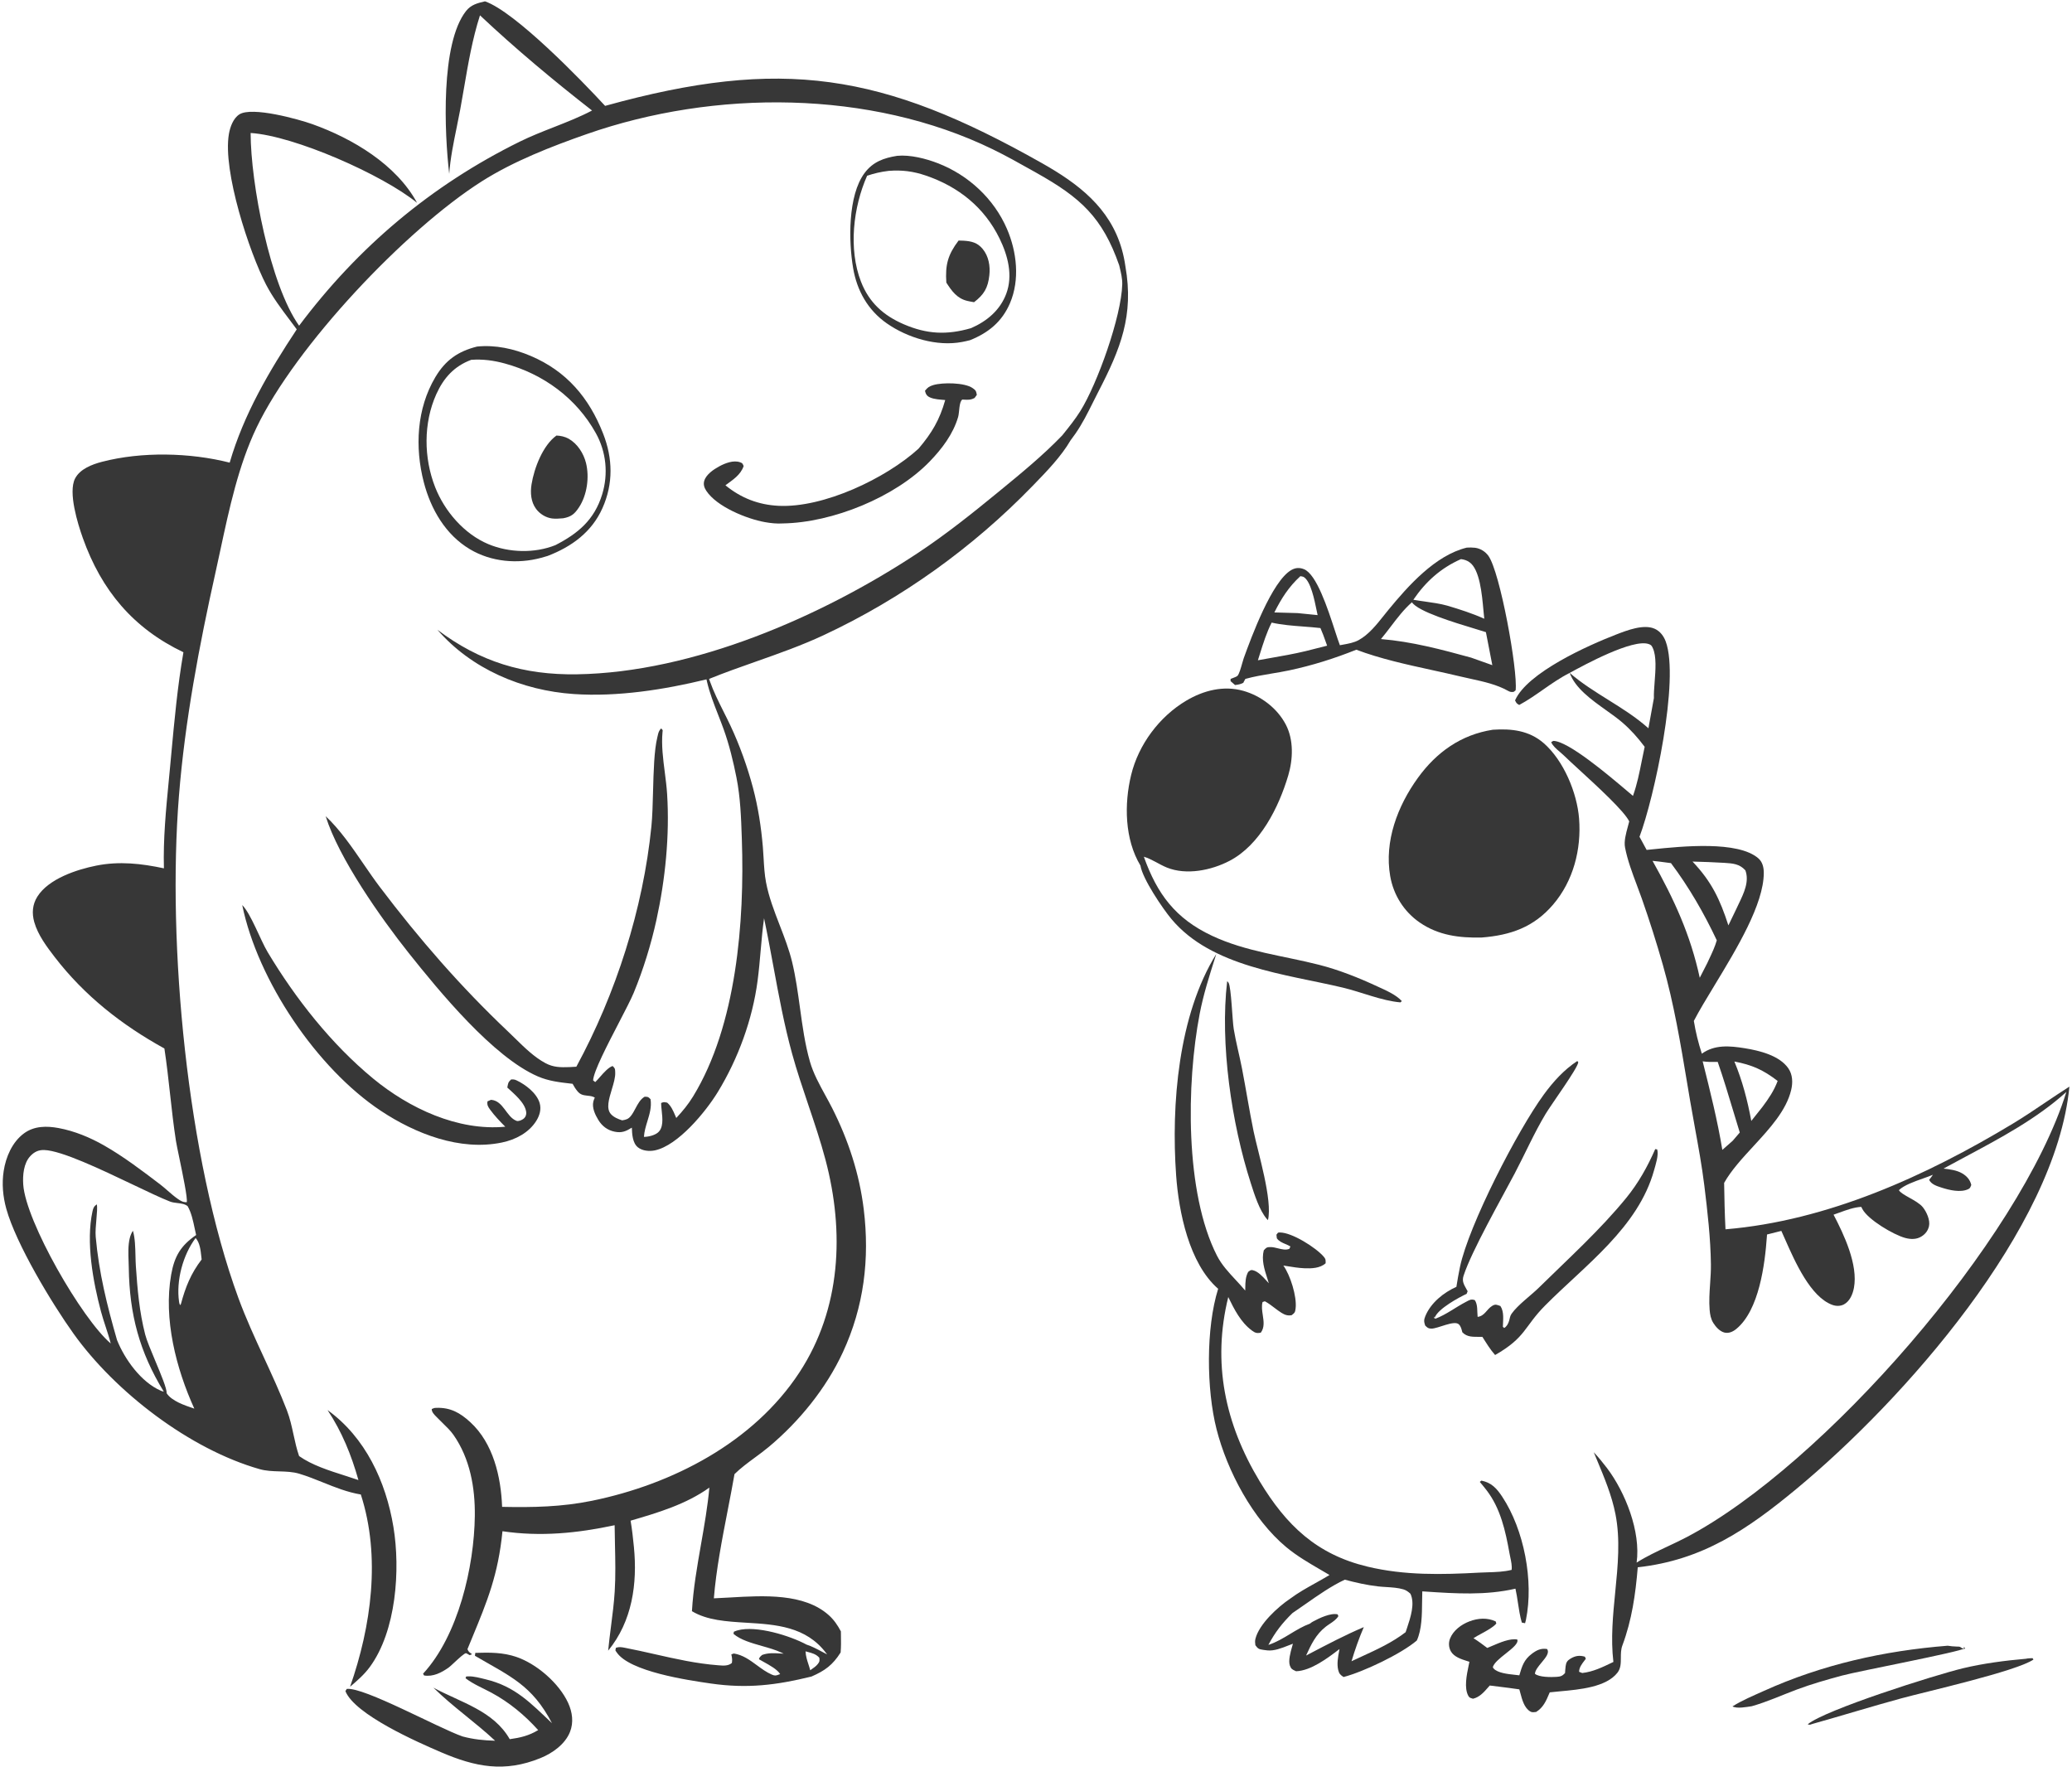 <?xml version="1.0" encoding="UTF-8"?> <svg xmlns="http://www.w3.org/2000/svg" width="706" height="602" viewBox="0 0 706 602" fill="none"><g clip-path="url(#clip0_1390_7054)"><path d="M690.317 565.195C691.025 565.019 691.821 565.037 692.551 564.99L692.87 565.463C687.123 569.446 655.99 576.455 647.821 578.69C637.718 581.453 627.712 584.544 617.628 587.381C616.87 587.613 616.715 587.817 615.947 587.531C621.793 582.612 659.469 570.672 668.936 568.415C675.852 566.766 683.236 565.811 690.317 565.195Z" fill="#373737"></path><path d="M663.636 560.751C664.682 560.911 665.671 561.025 666.731 561.041C667.942 561.06 667.724 561.047 668.615 561.648L669.537 561.657L669.319 561.905L669.077 561.117L669.578 561.607C667.48 562.966 633.419 569.358 627.577 570.942C622.453 572.331 617.27 573.806 612.297 575.664C607.169 577.581 602.174 579.869 596.9 581.365C595.105 581.621 591.875 582.282 590.311 581.427C593.667 579.318 597.421 577.775 601.027 576.145C620.913 567.155 641.965 562.474 663.636 560.751Z" fill="#373737"></path><path d="M418.137 334.337C418.348 334.522 418.467 334.603 418.621 334.873C419.541 336.494 419.892 347.699 420.374 350.627C421.12 355.16 422.332 359.622 423.203 364.135C424.573 371.238 425.683 378.402 427.142 385.484C428.595 392.534 433.688 409.025 432.032 415.737C431.909 415.611 431.778 415.493 431.663 415.36C429.071 412.344 427.392 406.893 426.185 403.139C419.618 382.72 415.646 355.635 418.137 334.337Z" fill="#373737"></path><path d="M266.785 178.348C264.778 178.491 262.611 178.262 260.631 177.907C254.452 176.801 244.208 172.665 240.635 167.199C239.967 166.177 239.603 165.066 239.957 163.849C240.598 161.651 243.181 159.933 245.082 158.899C247.073 157.818 249.935 156.692 252.2 157.518C253.124 157.855 252.979 157.984 253.388 158.796C252.333 161.884 249.681 163.485 247.177 165.357C252.482 169.702 258.449 172.013 265.288 172.349C280.623 173.104 301.82 163.027 312.97 152.883C317.517 147.536 320.152 143.08 322.071 136.306C320.414 136.146 318.425 136.104 316.884 135.418C315.78 134.928 315.423 134.25 315.172 133.153C316.017 132.038 316.67 131.609 318.029 131.201C321.166 130.262 328.668 130.331 331.381 132.22C332.53 133.02 332.593 133.248 332.84 134.535L332.086 135.591C330.779 136.297 329.878 136.241 328.448 136.174L327.902 136.144C326.742 136.851 326.926 140.514 326.469 142.078C324.756 147.926 320.96 152.917 316.784 157.239C304.986 169.448 283.666 178.067 266.785 178.348Z" fill="#373737"></path><path d="M82.537 308.39C85.486 311.319 88.728 320.291 91.202 324.422C100.673 340.241 112.894 355.755 127.136 367.496C139.412 377.615 155.972 385.429 172.162 383.912C170.387 382.133 168.48 380.137 167.009 378.107C166.28 377.101 165.911 376.534 166.098 375.27L167.294 374.746C171.555 375.03 172.484 380.565 175.977 381.903C176.642 382.158 177.685 381.684 178.231 381.314C179.059 380.752 179.414 379.826 179.286 378.856C178.864 375.667 175.072 372.641 172.856 370.564C173.144 369.117 173.076 368.81 174.132 367.817C174.834 367.75 175.328 367.795 175.975 368.097C179.031 369.525 182.878 372.454 183.876 375.84C184.497 377.949 183.881 380.064 182.752 381.881C180.203 385.982 175.63 388.333 171.023 389.292C156.714 392.27 141.51 386.284 129.754 378.485C107.991 364.046 87.809 334.122 82.537 308.39Z" fill="#373737"></path><path d="M537.445 361.523L537.773 361.944C537.566 364.02 528.612 376.263 526.635 379.558C522.685 386.141 519.646 393.131 516.073 399.909C511.541 408.506 501.437 426.243 498.695 434.656C498.059 436.609 498.831 437.727 499.754 439.404L500.072 439.97L499.728 440.857C496.986 442.119 490.156 445.889 488.963 448.755C488.886 448.94 488.864 449.144 488.815 449.339L488.877 448.535L488.591 449.026L489.08 449.336C492.783 447.932 495.987 445.418 499.492 443.599C500.753 442.945 501.169 442.56 502.518 442.991C503.592 444.612 503.265 446.807 503.479 448.703C505.927 448.398 506.525 446.114 508.445 444.951C509.6 444.252 510.075 444.612 511.242 445.005C512.565 447.009 512.138 449.731 512.078 452.079L512.533 452.494C513.443 451.946 513.915 450.998 514.216 449.999C514.485 449.107 514.492 448.415 515.065 447.61C517.222 444.579 521.598 441.446 524.327 438.764C534.358 428.908 545.212 419.083 554.096 408.196C558.273 403.077 561.342 397.568 563.991 391.537L564.661 391.645C565.224 393.586 564.142 396.77 563.603 398.721C558.202 418.251 540.072 431.121 526.46 444.847C519.24 452.127 519.986 455.661 509.432 461.702C507.748 459.797 506.461 457.665 505.109 455.522L504.312 455.51C502.06 455.469 499.956 455.714 498.273 453.959C497.992 452.974 497.849 452.051 497.122 451.289C495.581 449.675 489.884 452.763 487.677 452.705C486.573 452.677 486.355 452.358 485.601 451.648C485.176 450.34 485.127 449.742 485.658 448.447C487.516 443.919 491.914 440.389 496.242 438.474C496.595 436.216 496.988 433.958 497.458 431.722C500.463 417.408 517.053 385.229 526.025 372.956C529.222 368.582 532.892 364.507 537.445 361.523Z" fill="#373737"></path><path d="M161.955 563.192C166.79 563.032 171.441 562.996 176.075 564.615C182.965 567.023 190.509 573.549 193.58 580.232C195.023 583.373 195.516 586.877 194.205 590.154C192.531 594.34 188.245 597.37 184.194 599.024C171.877 604.051 161.968 602.058 150.293 597.052C142.155 593.563 120.895 584.218 117.693 576.224L118.147 575.473C123.936 574.738 149.604 588.918 157.63 591.674C161.348 592.669 164.863 593.02 168.699 593.125C161.937 586.788 154.287 581.567 147.677 575.04C156.875 580.055 168.118 582.831 173.684 592.599C177.316 592.091 180.209 591.417 183.375 589.5C178.759 584.383 173.537 580.05 167.463 576.769C164.574 575.209 161.212 573.841 158.629 571.832L158.84 571.238C159.069 571.223 159.298 571.204 159.527 571.195C161.43 571.117 163.649 571.759 165.493 572.202C175.547 574.614 180.836 580.322 188.078 587.151C181.254 574.078 173.751 571.174 161.82 564.177L161.955 563.192Z" fill="#373737"></path><path fill-rule="evenodd" clip-rule="evenodd" d="M499.787 186.593C500.702 186.535 501.665 186.532 502.577 186.641C504.38 186.857 506.059 187.906 507.129 189.365C511.129 194.819 517.213 228.5 516.427 235.218L515.758 235.744C514.966 235.839 514.556 235.797 513.853 235.4C510.009 233.233 505.526 232.254 501.142 231.296L501.142 231.296C499.979 231.043 498.824 230.79 497.689 230.518C494.464 229.742 491.182 229.025 487.884 228.304L487.884 228.304L487.884 228.304L487.884 228.304C479.163 226.397 470.329 224.465 462.138 221.378C454.729 224.348 447.149 226.744 439.335 228.404C437.373 228.821 435.396 229.151 433.419 229.48C430.37 229.989 427.323 230.497 424.335 231.325L423.753 232.395L423.643 232.658C422.68 233.159 421.89 233.279 420.819 233.415L419.301 232.09L419.306 231.335C419.458 231.267 419.69 231.179 419.952 231.081L419.952 231.081L419.952 231.081L419.952 231.081C420.592 230.84 421.407 230.533 421.653 230.277C422.223 229.677 422.808 227.606 423.27 225.969C423.468 225.265 423.644 224.641 423.787 224.249C426.347 217.202 433.406 197.901 440.064 194.188C441.458 193.412 442.806 193.351 444.278 193.929C448.581 195.62 452.372 207.262 454.853 214.877L454.853 214.877L454.853 214.877L454.853 214.877L454.853 214.878C455.515 216.91 456.083 218.655 456.543 219.847C456.868 219.786 457.199 219.727 457.535 219.667L457.536 219.667L457.537 219.667L457.537 219.667L457.537 219.667C459.385 219.337 461.358 218.986 462.962 218.097C466.369 216.211 469.009 212.891 471.487 209.776L471.487 209.776C472.01 209.117 472.527 208.467 473.042 207.843C479.812 199.626 489.035 189.203 499.787 186.593ZM443.079 196.322C443.164 196.338 443.251 196.352 443.338 196.366C443.679 196.42 444.025 196.475 444.32 196.671C446.609 198.191 447.853 204.255 448.603 207.911L448.603 207.911C448.736 208.559 448.853 209.131 448.958 209.589L442.123 208.902L434.217 208.678C436.618 203.892 439.108 199.973 443.079 196.322ZM444.145 213.486C440.495 213.211 436.837 212.935 433.291 212.144C431.565 215.553 430.415 219.226 429.271 222.876C429.051 223.576 428.832 224.276 428.609 224.973C430.015 224.715 431.429 224.468 432.845 224.22L432.846 224.22L432.847 224.22C436.844 223.521 440.864 222.818 444.783 221.879L452.193 220.008C452.024 219.542 451.858 219.074 451.692 218.605C451.141 217.054 450.588 215.497 449.918 214C448.008 213.778 446.077 213.632 444.145 213.486ZM497.808 190.509C498.908 190.656 499.762 190.917 500.691 191.56C504.195 193.984 504.961 202.469 505.458 207.972L505.458 207.972C505.556 209.065 505.644 210.041 505.741 210.828C501.63 208.984 497.426 207.639 493.111 206.359C490.702 205.692 488.12 205.328 485.562 204.968C484.216 204.779 482.876 204.59 481.572 204.359C485.798 198.161 490.945 193.536 497.808 190.509ZM502.661 214.272C495.512 212.111 483.146 208.373 481.096 205.21C478.352 207.614 476.103 210.57 473.867 213.51C472.772 214.949 471.68 216.385 470.535 217.749C481.009 218.605 491.147 221.299 501.249 224.074L508.486 226.647L506.3 215.395C505.405 215.101 504.145 214.721 502.661 214.272Z" fill="#373737"></path><path fill-rule="evenodd" clip-rule="evenodd" d="M319.614 55.64C315.497 54.041 310.132 52.67 305.704 53.092C301.139 53.822 297.441 55.128 294.592 58.95C288.837 66.668 289.147 82.334 290.692 91.383C292.001 99.045 295.714 105.688 302.186 110.196C309.245 115.113 319.226 118.149 327.796 116.521C328.706 116.348 329.61 116.153 330.506 115.918C336.745 113.422 341.411 109.649 344.125 103.324C347.555 95.329 346.475 85.798 343.093 77.958C338.678 67.724 329.971 59.664 319.614 55.64ZM315.448 59.815C311.146 58.352 307.349 57.87 302.811 58.221C300.177 58.529 297.966 59.047 295.459 59.877C290.717 70.576 289.037 84.852 293.368 95.978C296.137 103.093 301.016 107.496 307.931 110.48C315.835 113.89 322.606 114.205 330.876 111.809C336.246 109.465 340.76 105.725 342.868 100.08C345.209 93.811 343.402 87.04 340.577 81.254C335.399 70.65 326.565 63.594 315.448 59.815Z" fill="#373737"></path><path d="M326.619 81.964C327.175 81.969 327.73 81.974 328.284 82.009C331.002 82.185 333.027 82.643 334.836 84.83C336.874 87.292 337.449 90.653 337.108 93.764C336.629 98.124 335.293 100.359 331.892 102.97C331.129 102.84 330.366 102.707 329.612 102.53C326.103 101.709 324.309 99.183 322.448 96.299C322.041 90.22 322.962 86.809 326.619 81.964Z" fill="#373737"></path><path d="M388.587 294.931C383.188 285.962 383.022 273.974 385.408 264.098C387.919 253.706 395.029 244.179 404.204 238.732C410.074 235.248 416.923 233.491 423.642 235.394C429.657 237.098 435.208 241.314 438.124 246.901C440.842 252.109 440.582 258.708 438.956 264.196C435.745 275.035 429.364 287.871 418.958 293.312C412.743 296.562 404.211 298.29 397.589 295.602C394.89 294.507 392.542 292.752 389.746 291.912C394.274 304.626 400.528 313.002 412.96 318.843C424.54 324.285 437.156 325.61 449.411 328.732C456.261 330.477 462.907 333.136 469.311 336.108C472.042 337.374 475.597 338.849 477.65 341.103L477.18 341.545C470.691 340.976 463.907 338.027 457.517 336.508C438.138 331.899 412.818 329.503 399.162 313.163C396.149 309.559 389.302 299.447 388.587 294.931Z" fill="#373737"></path><path fill-rule="evenodd" clip-rule="evenodd" d="M400.75 400.516C401.639 412.922 405.159 430.514 415.064 439.133C410.861 452.575 411.072 473.442 414.523 486.995C418.137 501.191 426.861 517.669 438.257 527.153C441.871 530.16 446.031 532.582 450.127 534.966C451.094 535.529 452.058 536.089 453.01 536.655C451.428 537.621 449.816 538.519 448.206 539.416C445.26 541.057 442.322 542.694 439.591 544.731C435.376 547.562 429.011 553.386 427.763 558.412C427.578 559.156 427.646 559.833 427.749 560.58C428.641 561.807 428.93 561.941 430.481 562.171C430.842 562.225 431.205 562.268 431.568 562.31C431.685 562.324 431.802 562.338 431.919 562.352C434.199 562.558 436.693 561.575 438.946 560.687C439.494 560.471 440.027 560.261 440.539 560.075C440.461 560.369 440.369 560.697 440.269 561.049C439.702 563.05 438.917 565.822 439.502 567.509C439.901 568.66 440.369 568.874 441.275 569.288C441.386 569.339 441.504 569.392 441.629 569.451C446.732 569.263 452.404 564.944 456.371 561.923L456.416 561.889C456.383 562.064 456.35 562.239 456.316 562.417C455.911 564.559 455.466 566.907 455.973 569.035C456.272 570.292 456.752 570.737 457.791 571.416C464.56 569.661 477.462 563.518 482.761 558.971C484.468 555.236 484.515 550.221 484.557 545.727C484.568 544.511 484.58 543.334 484.623 542.23C484.991 542.254 485.359 542.279 485.726 542.303C496.039 542.982 506.202 543.651 516.367 541.315C516.727 542.933 516.972 544.553 517.217 546.172C517.555 548.408 517.893 550.642 518.534 552.865L519.641 553.085C519.659 553.021 519.677 552.956 519.695 552.892C519.785 552.57 519.875 552.247 519.942 551.918C522.646 538.711 519.31 521.232 511.85 509.969C509.956 507.109 508.18 505.187 504.759 504.49L504.218 504.939C504.992 505.851 505.76 506.778 506.489 507.725C511.307 513.974 512.983 521.716 514.342 529.3C514.416 529.711 514.507 530.144 514.602 530.588C514.906 532.018 515.235 533.569 515.064 534.907C512.443 535.573 509.662 535.656 506.92 535.738C505.999 535.766 505.082 535.793 504.177 535.842C491.251 536.546 478.656 536.845 465.96 533.804C448.631 529.652 438.273 519.751 429.217 504.744C417.355 485.088 412.998 464.295 418.509 441.955C420.539 446.105 422.742 450.537 426.561 453.354C427.679 454.179 428.229 454.333 429.572 454.108C430.915 452.356 430.594 450.232 430.272 448.104C430.041 446.574 429.809 445.042 430.197 443.645L430.98 443.388C432.148 444.012 433.174 444.796 434.201 445.581C434.989 446.182 435.776 446.783 436.628 447.313C437.777 448.029 438.754 448.379 440.117 448.127C441.141 447.319 441.295 447.195 441.46 445.805C441.942 441.736 439.627 434.461 437.284 431.213C437.703 431.279 438.124 431.347 438.547 431.415C440.497 431.73 442.479 432.05 444.433 432.138C446.86 432.248 449.824 432.15 451.691 430.428C451.69 430.308 451.69 430.198 451.691 430.096C451.693 429.241 451.694 428.953 451.013 428.164C448.372 425.105 440.214 419.923 436.08 419.948C435.485 419.951 435.457 419.99 435.235 420.301C435.161 420.403 435.066 420.536 434.922 420.707L435.064 421.932C435.798 422.96 436.873 423.415 437.976 423.882C438.554 424.127 439.14 424.375 439.688 424.71L439.341 425.506C438.18 426.027 436.776 425.679 435.404 425.339C434.59 425.137 433.787 424.938 433.053 424.925C431.678 424.901 431.522 425.065 430.676 425.954L430.614 426.019C429.789 429.284 430.796 432.427 431.797 435.548C431.98 436.118 432.163 436.688 432.334 437.257C432.108 437.017 431.87 436.754 431.622 436.48C430.285 435 428.644 433.186 426.868 432.8C426.253 432.667 426.025 432.838 425.66 433.113C425.557 433.19 425.444 433.275 425.308 433.364C424.368 435.077 424.34 436.885 424.31 438.766C424.305 439.089 424.3 439.415 424.29 439.742C423.272 438.511 422.17 437.327 421.067 436.142C418.669 433.565 416.26 430.977 414.665 427.852C403.712 406.389 404.23 369.119 408.769 345.461C410.024 338.918 412.029 332.612 414.043 326.278C414.175 325.861 414.308 325.445 414.44 325.028C401.504 345.818 399.02 376.391 400.75 400.516ZM469.502 540.535C465.663 540.095 461.944 539.245 458.217 538.249C453.594 540.414 449.124 543.547 444.787 546.586C443.303 547.626 441.835 548.654 440.382 549.63C436.935 552.995 434.428 556.213 432.18 560.476C434.897 559.585 437.28 558.143 439.651 556.708C441.817 555.397 443.973 554.093 446.365 553.219C446.413 553.181 446.457 553.145 446.499 553.112C446.772 552.892 446.923 552.771 447.324 552.55C449.478 551.369 453.397 549.488 455.792 550.072L456.028 550.694C455.283 551.847 454.218 552.557 453.133 553.282C452.668 553.592 452.199 553.905 451.75 554.256C448.351 556.913 446.773 560.291 445.025 564.101C445.35 563.93 445.676 563.759 446.001 563.588C452.132 560.371 458.329 557.118 464.693 554.411C463.044 558.267 461.716 562.012 460.508 566.038C461.724 565.462 462.937 564.904 464.144 564.35C469.301 561.982 474.336 559.67 478.934 556.149C478.955 556.089 478.976 556.03 478.998 555.97C479.038 555.861 479.077 555.751 479.114 555.641C479.205 555.364 479.3 555.077 479.399 554.782C480.594 551.199 482.202 546.383 480.577 543.039C479.804 542.341 479.17 541.845 478.16 541.544C476.359 541.007 474.313 540.881 472.319 540.757C471.356 540.698 470.406 540.639 469.502 540.535Z" fill="#373737"></path><path d="M508.642 248.648C514.966 248.219 521.031 248.884 526.012 253.234C532.779 259.145 537.35 270.074 538.046 278.924C538.868 289.395 536.083 300.18 529.193 308.229C522.603 315.926 514.717 318.675 504.799 319.451C497.231 319.605 490.17 318.738 483.762 314.343C478.377 310.649 474.8 304.936 473.685 298.513C471.625 286.648 476.219 274.596 483.102 265.075C489.458 256.282 497.836 250.325 508.642 248.648Z" fill="#373737"></path><path fill-rule="evenodd" clip-rule="evenodd" d="M180.805 121.264C175.066 118.83 168.791 117.448 162.549 118.085C156.109 119.698 151.805 122.679 148.345 128.493C141.958 139.227 141.316 152.429 144.404 164.317C146.79 173.505 151.8 182.199 160.136 187.156C167.398 191.474 176.349 192.25 184.427 190.059C185.153 189.862 185.873 189.647 186.592 189.43C194.748 186.301 201.626 181.333 205.283 173.128C208.998 164.794 208.809 156.185 205.509 147.755C200.72 135.519 193.021 126.444 180.805 121.264ZM172.035 123.861C168.218 122.815 164.53 122.323 160.566 122.601C154.773 124.768 151.181 128.729 148.664 134.315C144.239 144.138 144.358 156.04 148.274 166.009C151.498 174.218 158.171 181.959 166.398 185.407C173.425 188.351 182.165 188.592 189.26 185.741C196.982 181.763 202.529 177.123 205.181 168.447C207.317 161.46 206.576 153.98 203.026 147.594C196.379 135.639 185.122 127.447 172.035 123.861Z" fill="#373737"></path><path d="M189.604 148.404C190.99 148.453 192.549 148.795 193.762 149.486C196.752 151.19 198.834 154.438 199.662 157.722C200.88 162.556 200.045 168.675 197.282 172.86C195.767 175.154 194.622 176.088 191.897 176.595C190.657 176.68 189.342 176.819 188.106 176.661C185.992 176.391 183.925 175.112 182.666 173.41C180.882 170.995 180.65 167.894 181.117 165.016C182.016 159.468 184.975 151.729 189.604 148.404Z" fill="#373737"></path><path fill-rule="evenodd" clip-rule="evenodd" d="M525.727 235.021C528.653 232.976 531.59 230.924 534.848 229.281C536.717 234.481 542.237 238.418 547.287 242.019L547.287 242.019L547.287 242.019L547.287 242.02L547.287 242.02C549.252 243.421 551.146 244.772 552.726 246.127C555.639 248.625 558.095 251.399 560.395 254.466C560.049 256.026 559.738 257.59 559.427 259.152C558.619 263.212 557.814 267.261 556.409 271.185C555.876 270.741 555.197 270.167 554.404 269.495L554.404 269.495L554.404 269.495L554.404 269.495C548.029 264.096 534.283 252.455 529.241 252.447L528.538 252.881C529.09 254.157 530.335 255.215 531.509 256.211L531.509 256.211C531.982 256.613 532.443 257.005 532.843 257.397C534.038 258.572 535.917 260.296 538.092 262.291C544.467 268.141 553.39 276.329 555.133 279.873C554.999 280.431 554.835 281.028 554.665 281.649C554.026 283.978 553.296 286.638 553.706 288.77C554.535 293.08 556.169 297.431 557.763 301.674C558.331 303.185 558.893 304.682 559.413 306.159C562.031 313.606 564.407 321.101 566.57 328.692C570.344 341.928 572.612 355.521 574.877 369.089C575.206 371.059 575.534 373.029 575.867 374.996C576.389 378.076 576.95 381.15 577.511 384.223L577.511 384.224L577.511 384.225L577.511 384.226L577.511 384.226L577.511 384.227L577.511 384.227C578.708 390.783 579.904 397.337 580.72 403.954C581.806 412.753 582.855 421.959 582.965 430.812C582.993 432.979 582.844 435.174 582.695 437.37L582.695 437.37V437.37C582.491 440.367 582.288 443.367 582.53 446.306C582.661 447.894 582.927 449.411 583.781 450.78C584.612 452.11 585.967 453.628 587.546 454.041C588.993 454.42 590.437 453.77 591.543 452.875C599.42 446.5 601.373 430.698 602.038 421.288L602.081 420.638L606.963 419.408C607.334 420.225 607.73 421.123 608.151 422.077L608.151 422.078C611.654 430.018 616.909 441.93 624.361 444.627C625.627 445.085 627.11 445.094 628.317 444.438C630.314 443.355 631.292 440.954 631.693 438.835C633.181 430.977 628.284 420.613 624.754 413.884C625.395 413.666 626.053 413.425 626.724 413.18L626.724 413.18C629.157 412.291 631.742 411.346 634.19 411.223L634.604 412.007C636.559 415.626 645.184 420.723 649.135 421.796C651.037 422.313 653.05 422.373 654.762 421.273C656.059 420.44 656.911 419.352 657.265 417.829C657.747 415.758 656.445 412.941 655.19 411.36C654.218 410.137 652.337 409.082 650.609 408.114C648.974 407.197 647.477 406.357 647.018 405.524C648.743 403.845 652.201 402.622 655.237 401.549L655.237 401.549C656.48 401.109 657.652 400.695 658.606 400.284C658.203 400.896 657.775 401.447 657.32 402.019C658.08 403.535 659.852 404.107 661.433 404.619L661.638 404.685C664.199 405.517 668.013 406.411 670.588 405.211C671.211 404.921 671.323 404.644 671.51 404.178C671.531 404.126 671.552 404.072 671.576 404.015C671.608 403.936 671.644 403.853 671.685 403.763C671.268 401.971 670.137 400.711 668.559 399.793C666.701 398.711 664.318 398.41 662.213 398.18C664.667 396.835 667.161 395.503 669.671 394.162L669.672 394.161C681.692 387.74 694.068 381.13 704.08 372.061C688.328 422.573 621.039 499.393 574.752 523.733C572.664 524.831 570.481 525.857 568.288 526.888L568.288 526.888L568.288 526.888L568.287 526.888L568.286 526.889L568.285 526.889C564.633 528.606 560.956 530.334 557.655 532.424C559.121 521.904 553.805 508.465 547.536 500.189C546.13 498.334 544.638 496.53 543.047 494.83C543.421 495.738 543.8 496.646 544.18 497.556L544.182 497.561C546.67 503.524 549.187 509.553 550.437 515.894C552.139 524.527 551.26 533.42 550.37 542.425C549.589 550.323 548.8 558.308 549.736 566.279L549.43 566.427L549.217 566.53C545.979 568.09 542.741 569.65 539.121 570.053L538.051 569.638C538.056 568.175 538.999 566.953 539.903 565.782L539.904 565.781L539.905 565.78C540.054 565.586 540.203 565.394 540.345 565.202L540.021 564.489C538.218 563.958 536.781 564.15 535.109 565.162C534.005 565.829 533.628 566.453 533.465 567.715C533.364 568.496 533.313 569.283 533.262 570.069L533.262 570.072C532.371 571.054 531.717 571.283 530.371 571.367C528.455 571.488 524.389 571.518 523 570.307C523.091 569.098 524.202 567.763 525.29 566.457C526.698 564.766 528.065 563.124 527.119 561.867C525.038 561.561 523.617 562.238 521.931 563.512C519.248 565.539 518.606 567.72 517.687 570.839L517.687 570.84C517.264 570.782 516.767 570.729 516.226 570.672C513.723 570.407 510.28 570.043 508.918 568.502C508.845 568.42 508.79 568.324 508.734 568.228C508.706 568.178 508.677 568.129 508.646 568.081C509.031 566.621 511.097 564.983 513.085 563.407C515.333 561.625 517.481 559.923 516.991 558.642C514.526 558.179 511.058 559.674 508.349 560.841C507.78 561.087 507.244 561.318 506.757 561.513C505.221 560.344 503.699 559.217 502.069 558.183C502.815 557.69 503.756 557.18 504.739 556.647C506.672 555.599 508.766 554.463 509.851 553.197L509.627 552.467C506.75 551.132 503.62 551.34 500.684 552.457C497.947 553.499 495.186 555.512 494.08 558.315C493.528 559.716 493.607 561.315 494.346 562.642C495.417 564.564 497.92 565.354 499.983 566.005C500.221 566.08 500.454 566.153 500.677 566.226C500.606 566.588 500.525 566.974 500.44 567.379L500.44 567.379L500.439 567.38C499.751 570.662 498.801 575.19 500.34 577.892C500.652 578.44 501.002 578.542 501.478 578.681L501.478 578.681C501.61 578.72 501.751 578.761 501.905 578.815C504.145 578.274 505.593 576.617 507.052 574.948C507.238 574.735 507.424 574.522 507.611 574.311C508.583 574.436 509.556 574.555 510.529 574.675L510.539 574.676L510.549 574.678L510.56 574.679L510.57 574.68L510.572 574.68C512.947 574.973 515.324 575.265 517.687 575.621C517.805 576.024 517.92 576.454 518.038 576.898C518.652 579.2 519.367 581.883 521.33 583.109C521.94 583.49 522.351 583.439 522.919 583.37L522.92 583.37C523.072 583.351 523.235 583.331 523.416 583.317C525.852 581.806 526.8 579.575 527.872 577.048L527.962 576.836L528.046 576.64C529.102 576.515 530.28 576.408 531.533 576.294C538.313 575.677 547.293 574.86 551.121 569.943C552.273 568.464 552.278 566.677 552.283 564.837C552.287 563.448 552.291 562.028 552.789 560.689C556.055 551.931 557.261 543.279 558.041 534.027C580.104 531.604 595.384 521.149 612.043 507.367C648.393 477.295 700.522 418.595 705.111 370.254C702.303 372.03 699.55 373.885 696.796 375.741C693.194 378.169 689.591 380.596 685.864 382.846C656.325 400.673 622.674 415.974 587.934 418.867C587.661 413.595 587.55 408.332 587.468 403.055C589.887 398.757 593.652 394.673 597.456 390.545L597.456 390.545C603.014 384.514 608.658 378.39 610.317 371.371C610.905 368.883 610.838 366.183 609.346 364.018C606.321 359.63 599.468 357.963 594.468 357.163C589.392 356.35 584.226 355.871 579.875 359.028C578.679 355.345 577.764 351.685 577.15 347.863C578.958 344.375 581.489 340.201 584.231 335.679L584.231 335.678L584.231 335.678L584.231 335.678C591.792 323.208 600.955 308.096 600.982 297.445C600.987 295.607 600.572 293.711 599.121 292.455C592.157 286.424 573.272 288.35 563.103 289.388C562.376 289.462 561.694 289.532 561.064 289.593L558.633 285.119C563.64 271.915 572.341 231.517 567.572 218.593C566.881 216.721 565.646 215.052 563.783 214.23C560.044 212.578 554.374 214.775 550.715 216.193L550.577 216.246C541.115 219.91 520.407 229.158 516.226 238.643C516.299 238.778 516.359 238.894 516.412 238.996C516.733 239.612 516.772 239.688 517.646 240.207C520.48 238.687 523.099 236.857 525.727 235.021L525.727 235.021ZM605.706 368.316C600.805 364.549 597.021 362.859 590.963 361.69C593.722 368.381 595.4 374.844 596.727 381.938L600.503 377.19C602.619 374.356 604.461 371.665 605.706 368.316ZM580.154 361.63C581.644 361.865 583.129 361.847 584.627 361.83L584.637 361.83L584.646 361.83C584.768 361.828 584.89 361.827 585.012 361.825C585.102 361.824 585.193 361.824 585.283 361.823C587.218 367.395 588.926 373.073 590.631 378.74C591.35 381.127 592.067 383.513 592.801 385.888L590.366 388.719L586.859 391.807C585.196 381.74 582.737 371.932 580.26 362.05L580.259 362.049L580.154 361.63ZM587.577 294.004C583.959 293.772 580.323 293.666 576.699 293.563C583.176 300.388 586.036 306.394 588.919 315.305L591.629 309.695C591.902 309.089 592.199 308.469 592.503 307.837L592.503 307.837L592.503 307.837C594.207 304.284 596.095 300.351 594.714 296.568C592.735 294.341 590.413 294.187 587.577 294.004ZM563.074 293.323C564.56 293.455 566.046 293.655 567.529 293.855L567.53 293.855C568.14 293.937 568.749 294.019 569.357 294.096C575.503 302.289 580.603 311.15 584.968 320.401C584.347 322.572 583.375 324.638 582.41 326.69L582.409 326.691C582.176 327.187 581.943 327.682 581.715 328.178L579.165 333.159C575.967 318.417 570.407 306.409 563.074 293.323ZM561.732 219.436C556.28 217.608 539.903 226.508 534.85 229.281C538.883 232.777 543.401 235.599 547.924 238.424C552.685 241.398 557.452 244.376 561.67 248.149L563.539 237.87C563.485 236.371 563.63 234.483 563.784 232.474C564.104 228.313 564.464 223.636 563.176 220.839C562.782 219.984 562.605 219.729 561.732 219.436Z" fill="#373737"></path><path fill-rule="evenodd" clip-rule="evenodd" d="M206.18 36.075C198.144 27.37 175.626 4.085 165.257 0.454C162.71 1.044 160.482 1.612 158.796 3.756C150.071 14.852 151.436 45.298 153.063 59.234C153.447 53.96 154.527 48.687 155.598 43.455C156.008 41.453 156.417 39.457 156.785 37.469C157.257 34.921 157.694 32.364 158.132 29.806L158.132 29.806L158.132 29.805L158.133 29.805C159.55 21.524 160.969 13.235 163.547 5.228C175.651 16.622 188.619 27.445 201.732 37.658C197.579 39.845 193.128 41.593 188.665 43.346L188.665 43.346C184.752 44.883 180.831 46.423 177.095 48.265C146.96 63.125 122.013 84.159 101.916 110.981C92.013 97.066 85.417 62.492 85.397 45.314C100.184 46.237 130.31 59.502 142.109 69.112C135.021 56.033 120.125 47.213 106.507 42.329C101.67 40.595 85.877 36.237 81.577 38.964C79.453 40.31 78.409 43.284 78.001 45.624C75.791 58.291 85.032 86.12 90.653 96.966C92.894 101.29 95.794 105.14 98.703 109.002C99.509 110.073 100.317 111.145 101.111 112.228C91.703 126.449 83.054 141.162 78.261 157.636C64.762 154.2 48.257 153.831 34.728 157.358C31.404 158.225 27.252 159.789 25.575 163.055C23.152 167.776 26.52 178.545 28.218 183.316C34.564 201.145 45.366 214.072 62.499 222.244C60.498 233.762 59.406 245.596 58.329 257.273C58.214 258.518 58.099 259.762 57.984 261.003C57.828 262.673 57.666 264.348 57.504 266.025L57.504 266.026L57.504 266.026C56.545 275.937 55.576 285.956 55.852 295.87C48.136 294.23 40.629 293.382 32.829 294.941C26.115 296.282 16.557 299.425 12.73 305.51C11.035 308.205 10.818 311.189 11.682 314.213C12.928 318.574 15.911 322.556 18.64 326.101C28.798 339.295 41.518 349.263 56.017 357.26C56.801 362.398 57.373 367.569 57.944 372.743C58.534 378.088 59.125 383.435 59.951 388.749C60.103 389.728 60.549 391.872 61.082 394.434C62.295 400.272 63.961 408.281 63.636 409.625C62.389 409.685 61.62 409.223 60.624 408.535C59.414 407.7 58.294 406.721 57.173 405.741L57.172 405.741L57.172 405.741C56.31 404.987 55.447 404.233 54.543 403.544C48.49 398.929 42.045 394.045 35.426 390.273C30.655 387.553 25.389 385.376 19.974 384.368C15.908 383.611 11.651 383.62 8.185 386.168C4.175 389.114 1.995 394.202 1.256 398.991C0.588 403.313 0.985 407.667 2.145 411.864C5.439 423.789 17.604 444.013 25.067 454.437C39.324 474.351 64.664 493.807 88.453 500.583C90.648 501.208 92.936 501.28 95.209 501.351C97.521 501.423 99.816 501.495 101.981 502.148C104.789 502.996 107.446 504.065 110.092 505.131C114.226 506.795 118.333 508.448 122.948 509.228C129.807 530.434 126.495 554.12 119.28 574.737C121.722 572.654 124.079 570.618 125.995 568.014C135.03 555.733 136.459 534.816 134.052 520.268C131.497 504.818 124.504 489.764 111.609 480.463C116.521 487.863 119.722 495.785 122.129 504.305C120.646 503.788 119.077 503.288 117.472 502.777L117.471 502.777L117.47 502.776C112.063 501.053 106.245 499.2 101.912 496.127C101.081 493.737 100.546 491.28 100.01 488.82C99.402 486.028 98.793 483.232 97.75 480.526C95.396 474.418 92.655 468.473 89.913 462.526L89.913 462.526C86.829 455.837 83.745 449.146 81.209 442.22C63.76 394.564 56.92 321.782 60.97 271.201C63.021 245.593 67.858 220.048 73.438 195.006C73.999 192.488 74.548 189.931 75.102 187.35L75.102 187.35L75.102 187.348C78.122 173.276 81.288 158.524 87.373 145.779C100.681 117.906 138.214 78.225 164.249 61.734C175.042 54.898 187.918 49.887 199.967 45.674C243.403 30.488 296.488 30.542 338.228 50.853C342.79 53.073 347.238 55.574 351.666 58.062C352.17 58.346 352.675 58.629 353.179 58.912C368.132 67.3 375.644 74.037 381.348 90.397C381.403 90.633 381.46 90.871 381.517 91.109L381.518 91.11C381.971 93.003 382.438 94.952 382.387 96.892C382.097 107.842 373.913 130.799 368.059 140.139C366.389 142.803 364.416 145.264 362.45 147.716C362.281 147.926 362.112 148.137 361.944 148.347C355.348 155.192 348.085 161.147 340.752 167.16L340.752 167.16L340.752 167.16L339.951 167.817C331.155 175.031 322.201 182.17 312.705 188.45C280.078 210.029 236.239 229.147 196.58 229.758C178.368 230.038 163.492 225.477 149.041 214.581C160.653 227.983 177.904 235.288 195.519 236.482C210.369 237.488 226.291 235.008 240.718 231.483L240.888 232.236C241.794 236.126 243.259 239.875 244.719 243.611L244.719 243.611L244.719 243.611C245.356 245.24 245.991 246.866 246.579 248.5C248.476 253.771 249.855 259.451 250.941 264.95C252.288 271.77 252.518 278.544 252.753 285.454V285.454L252.774 286.067C253.724 313.867 250.981 349.377 236.162 373.587C234.486 376.325 232.612 378.591 230.429 380.937C230.296 380.638 230.167 380.338 230.039 380.038L230.039 380.037L230.039 380.037C229.356 378.436 228.683 376.858 227.326 375.701C227.288 375.695 227.252 375.69 227.216 375.684C227.089 375.664 226.978 375.644 226.877 375.626C226.268 375.517 226.06 375.48 225.266 375.834C225.266 376.591 225.361 377.471 225.462 378.398C225.759 381.136 226.101 384.289 224.157 385.911C223.009 386.87 220.876 387.375 219.408 387.371C219.523 385.518 220.057 383.774 220.589 382.037C221.329 379.62 222.066 377.215 221.664 374.546C220.868 373.734 220.867 373.734 219.862 373.697L219.756 373.693L219.653 373.689C218.205 374.52 217.354 376.118 216.519 377.686C216.042 378.582 215.57 379.468 214.996 380.195C214.102 381.328 213.356 381.516 211.995 381.743C210.631 381.311 209.144 380.705 208.16 379.61C206.481 377.743 207.472 374.47 208.453 371.228C209.081 369.154 209.705 367.092 209.624 365.419C209.618 365.304 209.614 365.199 209.61 365.102C209.572 364.169 209.566 364.015 208.731 363.219C207.256 363.748 205.767 365.442 204.436 366.957C203.863 367.609 203.32 368.227 202.819 368.705L202.09 368.123C202.267 365.068 206.898 356.139 210.858 348.504L210.859 348.503L210.859 348.502C213.037 344.303 215.012 340.495 215.932 338.27C219.182 330.413 221.862 321.707 223.679 313.408C226.7 299.605 228.201 284.678 227.309 270.555C227.155 268.112 226.835 265.624 226.513 263.122C225.923 258.533 225.328 253.901 225.741 249.432C225.757 249.262 225.774 249.142 225.786 249.053C225.804 248.927 225.813 248.864 225.796 248.809C225.779 248.754 225.737 248.708 225.653 248.614C225.573 248.526 225.457 248.397 225.289 248.181C224.488 248.983 224.334 249.658 224.113 250.63C224.085 250.751 224.057 250.876 224.026 251.006C224.013 251.063 223.998 251.122 223.984 251.181C222.885 255.654 222.697 262.807 222.516 269.669C222.402 273.996 222.291 278.206 221.957 281.556C219.147 309.737 209.832 338.667 196.38 363.467C195.587 363.526 194.803 363.574 194.007 363.599C190.984 363.695 188.593 363.712 185.847 362.245C182.053 360.22 178.699 356.933 175.525 353.821C174.735 353.047 173.956 352.284 173.185 351.554C157.015 336.25 142.844 319.971 129.402 302.197C127.542 299.737 125.721 297.084 123.876 294.397C119.897 288.599 115.807 282.641 110.972 278.112C115.37 292.335 129.841 312.889 139.286 324.751C149.728 337.866 168.063 360.211 183.281 366.777C186.961 368.365 190.684 368.787 194.606 369.231L195.104 369.287C195.568 370.169 196.115 371.029 196.747 371.802C197.731 373.006 198.682 373.17 200.144 373.335C200.218 373.344 200.29 373.352 200.361 373.359L200.364 373.36C201.231 373.456 201.851 373.525 202.672 373.978C202.641 374.05 202.612 374.119 202.583 374.186L202.583 374.186L202.582 374.187C202.417 374.571 202.279 374.891 202.171 375.341C201.665 377.461 202.779 379.795 203.846 381.565C205.136 383.703 207.01 385.126 209.48 385.616C211.861 386.089 213.285 385.474 215.29 384.231C215.369 386.401 215.514 389.445 217.341 390.922C218.876 392.162 221.285 392.363 223.158 391.968C231.042 390.308 240.506 378.76 244.576 372.097C251.51 360.745 256.397 347.382 258.135 334.177C258.581 330.791 258.879 327.383 259.176 323.975C259.5 320.265 259.824 316.555 260.34 312.876C261.495 318.322 262.515 323.837 263.536 329.361L263.536 329.362L263.536 329.362C265.38 339.333 267.228 349.332 269.89 359.001C271.499 364.846 273.439 370.595 275.381 376.348C277.48 382.569 279.581 388.794 281.266 395.149C287.78 419.721 286.593 445.948 272.39 467.624C256.726 491.53 229.059 505.774 201.684 511.368C191.399 513.469 181.517 513.66 171.087 513.436C170.705 503.231 168.083 491.769 160.239 484.573C156.742 481.363 153.463 479.534 148.626 479.7C148.046 479.72 147.985 479.745 147.627 479.893C147.501 479.945 147.339 480.012 147.106 480.099C147.073 481.14 147.97 482.033 148.761 482.819C148.859 482.917 148.956 483.013 149.049 483.108C149.1 483.16 149.15 483.211 149.199 483.262C149.753 483.845 150.345 484.419 150.941 484.997C152.228 486.245 153.536 487.513 154.53 488.935C160.161 496.998 161.903 506.92 161.787 516.546C161.58 533.77 156.16 557.311 144.148 570.289L144.504 570.895C147.619 571.381 150.381 569.941 152.88 568.191C153.205 567.964 153.907 567.311 154.722 566.553C156.323 565.065 158.36 563.172 158.825 563.305C158.995 563.354 159.652 563.746 159.938 563.917L160.031 563.972L160.843 563.652C160.815 563.63 160.787 563.609 160.76 563.589C160.646 563.503 160.542 563.427 160.447 563.357C159.895 562.954 159.623 562.756 159.275 561.932C159.819 560.603 160.35 559.32 160.865 558.071C166.042 545.544 169.735 536.606 171.21 521.742C184.191 523.665 196.663 522.419 209.426 519.694C209.443 521.881 209.492 524.085 209.541 526.295C209.66 531.635 209.779 537.015 209.451 542.283C209.207 546.21 208.705 550.125 208.204 554.039C207.845 556.837 207.486 559.635 207.222 562.437C215.417 552.444 217.232 539.632 215.989 527.054C215.695 524.074 215.369 521.097 214.863 518.145C224.177 515.424 233.716 512.597 241.706 506.875C241.12 513.318 239.995 519.731 238.87 526.143C237.538 533.742 236.205 541.34 235.769 548.986C240.925 552.103 247.536 552.505 254.345 552.918C264.291 553.522 274.657 554.151 281.523 563.31C281.557 563.355 281.591 563.4 281.625 563.444C281.661 563.49 281.697 563.536 281.734 563.582L281.746 563.597C281.776 563.637 281.807 563.676 281.838 563.715C281.238 563.413 280.629 563.089 280.014 562.761C278.322 561.858 276.58 560.928 274.82 560.373C269.287 557.385 257.71 553.734 251.3 555.527C250.894 555.64 250.679 555.728 250.347 555.865L250.346 555.866L250.339 555.869C250.252 555.905 250.157 555.944 250.049 555.987L249.926 556.714C252.314 558.77 256.048 559.831 259.694 560.866C262.007 561.523 264.284 562.17 266.159 563.054L267.028 563.457C266.639 563.44 266.251 563.417 265.862 563.394C263.758 563.269 261.663 563.145 259.661 563.908C259.55 564.016 259.449 564.109 259.357 564.193L259.356 564.194C258.988 564.53 258.754 564.743 258.598 565.354C259.057 565.631 259.602 565.932 260.186 566.255C262.277 567.41 264.868 568.841 265.82 570.421C265.643 570.483 265.485 570.542 265.34 570.596C264.447 570.928 264.068 571.069 262.958 570.583C261.131 569.782 259.514 568.593 257.9 567.406C255.503 565.642 253.111 563.881 250.037 563.4L249.19 563.707C249.208 563.794 249.226 563.881 249.245 563.968C249.281 564.139 249.317 564.311 249.347 564.482C249.494 565.317 249.497 565.815 249.37 566.632C248.128 567.687 246.462 567.554 244.919 567.43L244.817 567.422L244.651 567.409C237.227 566.836 230.219 565.25 223.154 563.651C219.722 562.874 216.277 562.094 212.765 561.426C211.719 561.227 210.888 561.098 209.86 561.458C209.816 561.699 209.776 561.866 209.746 561.99C209.707 562.152 209.686 562.24 209.699 562.322C209.714 562.419 209.777 562.509 209.914 562.706C209.969 562.784 210.036 562.88 210.117 563C214.545 569.585 234.324 572.497 242.217 573.632C254.666 575.422 264.503 574.192 276.495 571.256C281.096 569.25 283.724 567.337 286.43 563.055C286.603 561.036 286.568 559.011 286.533 556.986C286.527 556.607 286.52 556.229 286.515 555.85C285.396 553.757 284.16 551.918 282.374 550.325C273.991 542.847 260.257 543.648 248.859 544.313L248.853 544.314C246.899 544.428 245.014 544.538 243.237 544.601C244.008 534.948 246.018 524.587 247.97 514.525L247.97 514.525L247.97 514.524C248.777 510.369 249.573 506.265 250.268 502.283C252.375 500.214 254.809 498.421 257.238 496.632C258.845 495.448 260.449 494.266 261.955 493.007C272.34 484.325 281.499 473.062 287.2 460.747C294.369 445.262 296.372 428.964 294.308 412.063C292.828 399.935 289.051 388.444 283.547 377.564C282.817 376.122 282.027 374.681 281.232 373.232C279.191 369.512 277.119 365.736 275.973 361.737C274.279 355.828 273.426 349.61 272.572 343.384L272.571 343.383L272.571 343.383C271.851 338.132 271.13 332.876 269.903 327.794C268.873 323.528 267.275 319.397 265.68 315.274C263.817 310.455 261.957 305.646 261.011 300.643C260.501 297.95 260.342 295.162 260.183 292.391V292.39V292.39V292.389C260.11 291.115 260.037 289.844 259.931 288.588C259.351 281.754 258.315 275.024 256.554 268.388C254.676 261.315 252.022 253.91 248.91 247.291C248.171 245.719 247.389 244.159 246.605 242.597L246.605 242.596L246.605 242.596C244.87 239.136 243.13 235.667 241.847 232.033L241.604 231.33C246.889 229.183 252.249 227.295 257.609 225.407C265.384 222.667 273.158 219.928 280.696 216.403C307.23 203.996 331.443 186.606 351.818 165.593L352.234 165.164L352.234 165.164C356.682 160.579 361.585 155.527 364.771 150.048C365.316 149.332 365.838 148.615 366.354 147.878C368.744 144.463 370.578 140.782 372.422 137.081L372.422 137.081L372.422 137.08L372.422 137.08L372.422 137.079C373.019 135.883 373.616 134.684 374.233 133.492C381.801 118.871 386.409 107.484 383.464 90.76C383.191 88.815 382.779 86.81 382.239 84.921C378.188 70.739 367.354 62.555 355.033 55.591C300.622 24.836 266.449 19.369 206.18 36.075ZM275.232 562.873L275.231 562.873C274.983 562.808 274.732 562.741 274.477 562.67C274.555 564.299 274.985 565.624 275.436 567.009L275.436 567.01C275.655 567.682 275.878 568.369 276.069 569.112C276.213 569.009 276.362 568.906 276.512 568.802C277.272 568.276 278.072 567.722 278.632 567.011C279.305 566.155 279.283 565.94 279.186 564.997L279.171 564.849C278.076 563.621 276.726 563.266 275.232 562.873ZM66.656 421.823C68.095 423.464 68.36 425.943 68.595 428.149L68.596 428.15C68.632 428.49 68.668 428.824 68.707 429.147C65.045 433.928 63.2 438.527 61.649 444.309L61.359 444.719C61.344 444.682 61.329 444.647 61.316 444.614L61.284 444.539C61.145 444.203 61.088 444.065 61.014 443.556C59.966 436.305 62.343 427.583 66.656 421.823ZM7.917 403.624C8.775 416.209 27.857 449.369 37.724 457.764C37.235 455.834 36.612 453.929 35.988 452.021C35.428 450.306 34.866 448.589 34.401 446.851C31.692 436.714 29.23 423.141 31.523 412.715C31.768 411.597 32.029 411.01 32.987 410.356C33.208 411.382 33.033 413.355 32.845 415.48C32.661 417.548 32.465 419.76 32.608 421.38C33.705 433.688 36.471 444.768 39.87 456.59C42.483 463.119 48.032 470.913 54.789 473.861C55.059 473.979 55.33 474.051 55.609 474.126C55.675 474.144 55.742 474.162 55.809 474.18C47.52 460.654 44.115 447.855 43.88 432.001C43.87 431.307 43.843 430.58 43.816 429.835C43.717 427.158 43.61 424.256 44.227 421.83C44.456 420.927 44.775 420.138 45.289 419.358C46.018 421.81 46.093 424.995 46.163 427.943C46.192 429.16 46.22 430.337 46.292 431.405C46.831 439.354 47.481 446.972 49.474 454.731C49.974 456.676 51.424 460.142 52.903 463.677C54.87 468.378 56.888 473.201 56.789 474.731C58.513 477.375 62.9 478.851 65.9 479.861C66.005 479.896 66.108 479.931 66.21 479.965C60.004 466.293 55.657 449.401 58.319 434.332C59.444 427.966 61.62 424.42 66.825 420.817C66.663 420.126 66.512 419.406 66.359 418.674C65.805 416.025 65.217 413.212 63.935 410.984C62.989 410.219 61.719 410.067 60.442 409.915C59.565 409.81 58.684 409.704 57.904 409.399C54.85 408.205 50.295 406.033 45.223 403.613C34.311 398.408 21.002 392.06 15.091 391.852C13.117 391.783 11.665 392.492 10.334 393.913C8.042 396.356 7.701 400.453 7.917 403.624Z" fill="#373737"></path></g><defs><clipPath id="clip0_1390_7054"><rect width="706" height="602" fill="white"></rect></clipPath></defs></svg> 